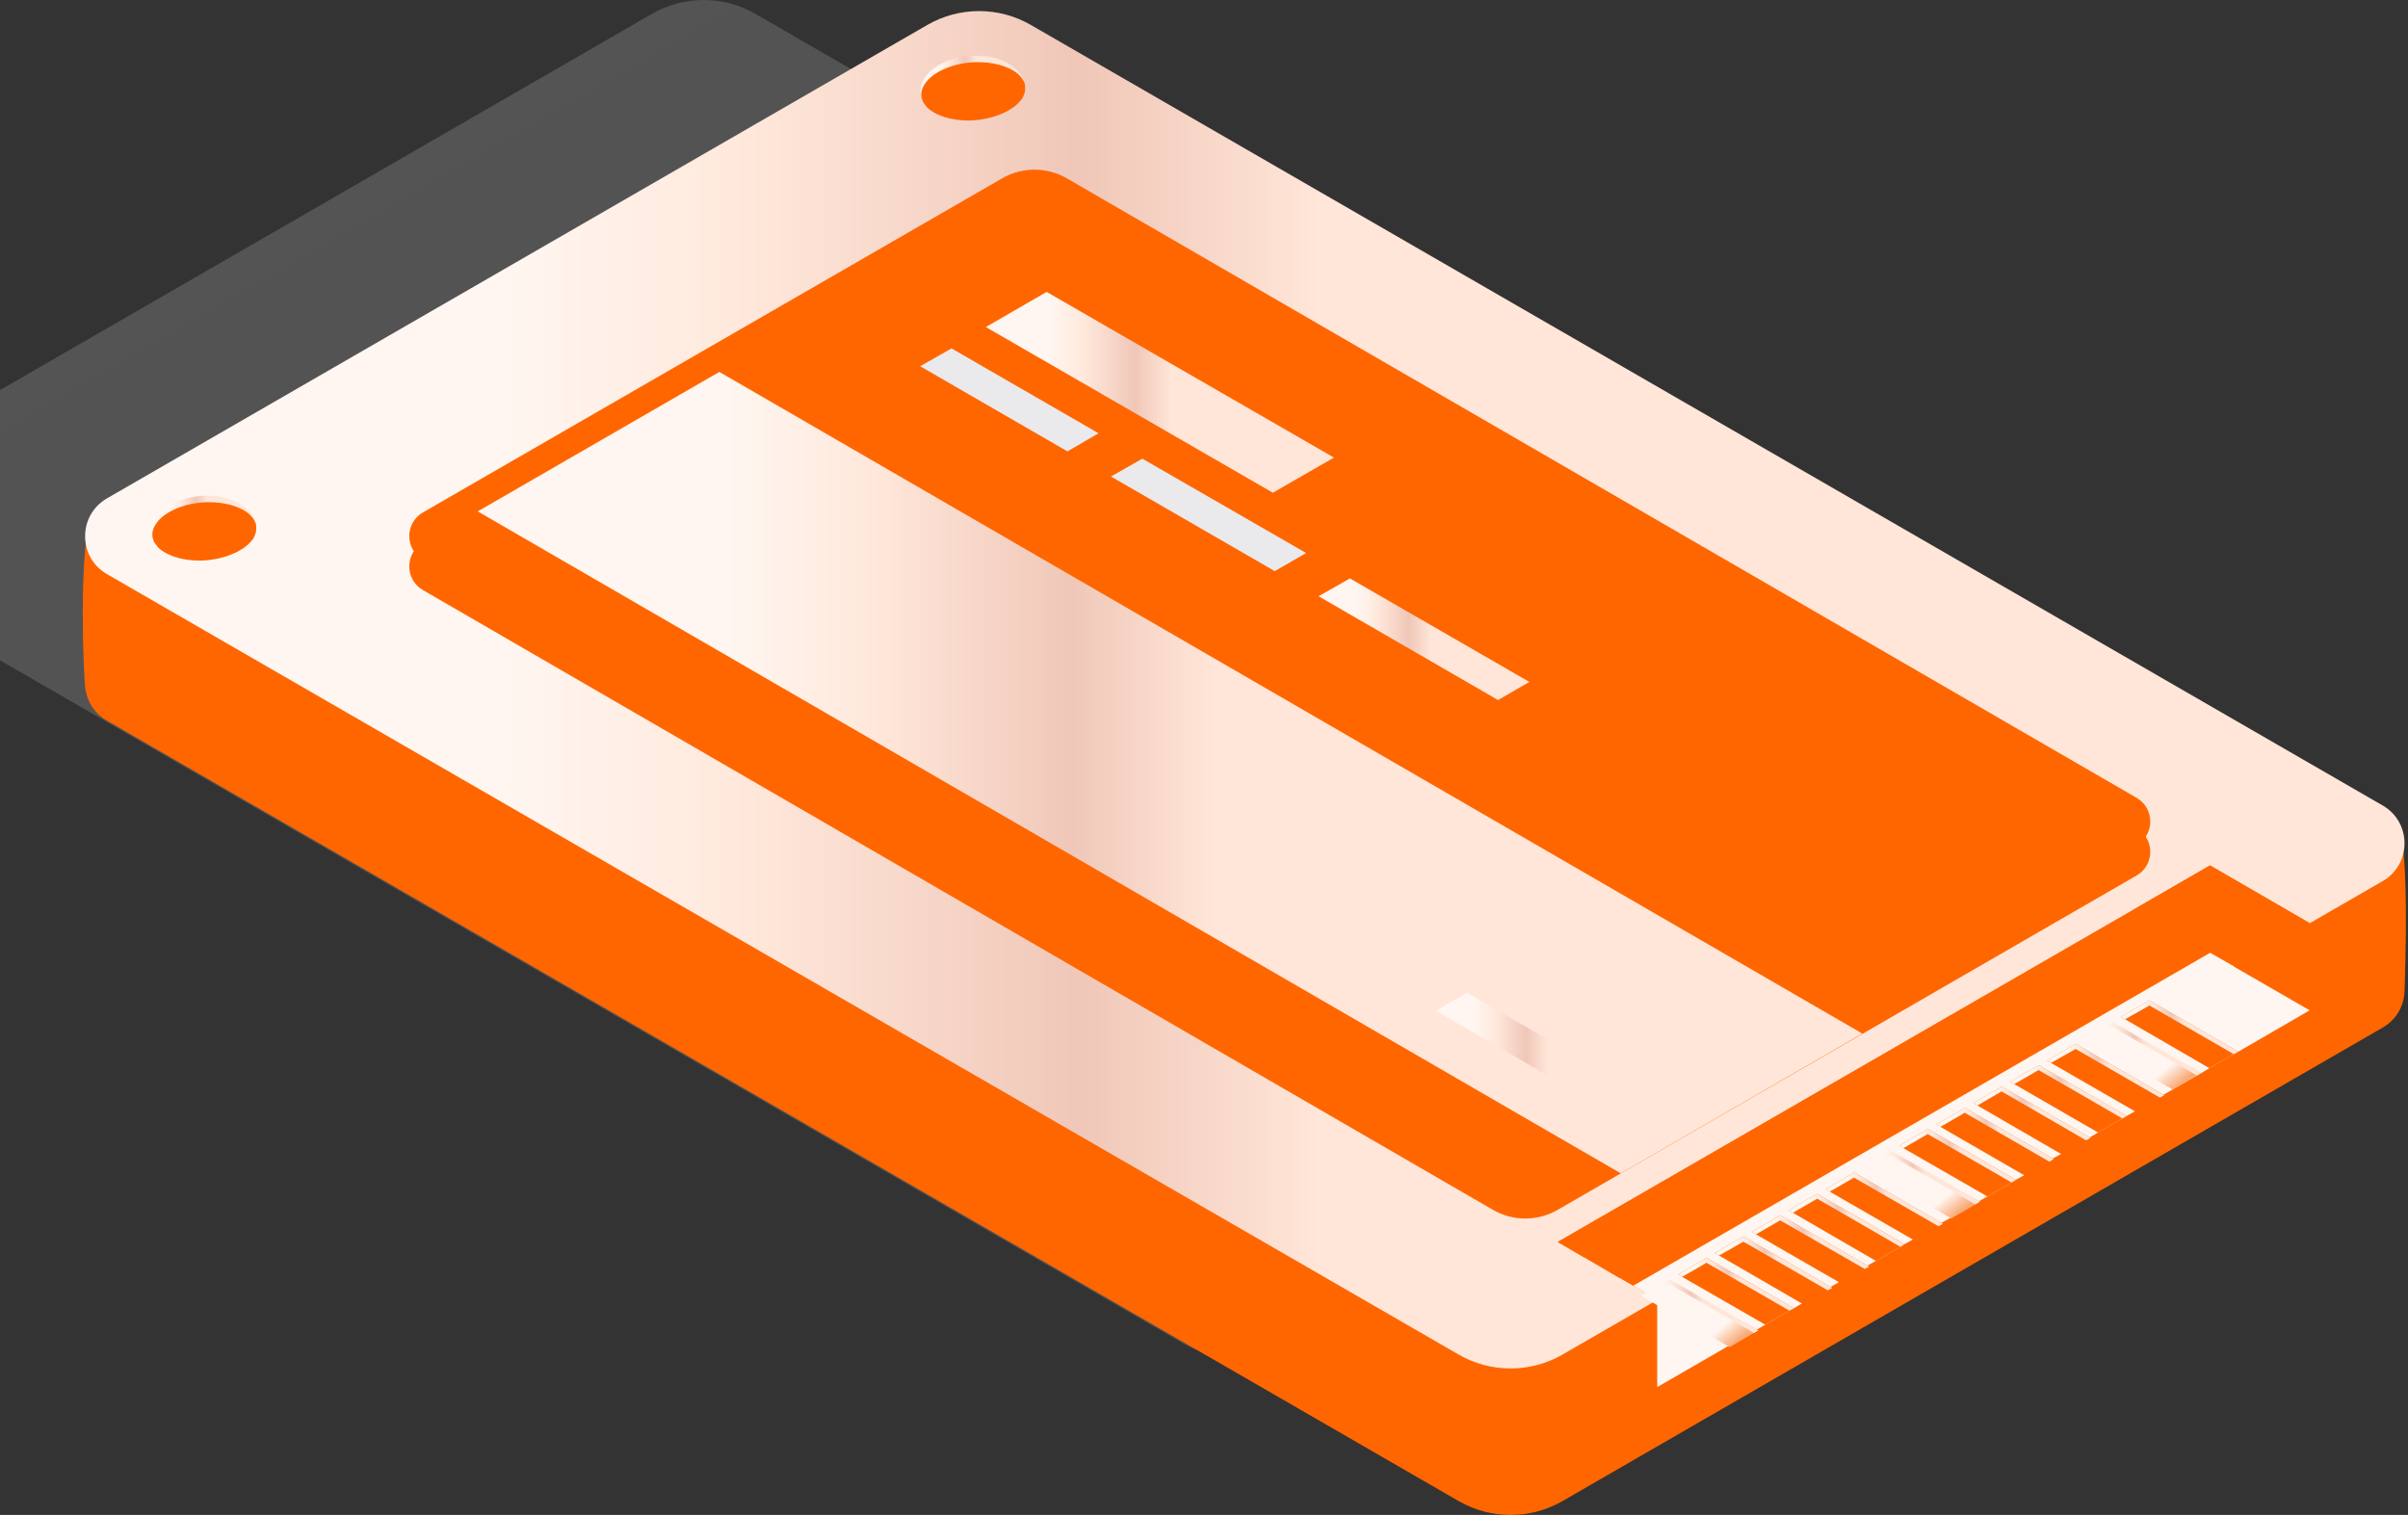 <svg width="658" height="414" viewBox="0 0 658 414" fill="none" xmlns="http://www.w3.org/2000/svg">
<rect x="0" y="0" width="658" height="414" fill="#333333" stroke="none"/>
<path opacity="0.2" d="M-46.045 153.856L323.374 367.171C332.089 372.194 342.946 372.194 351.66 367.171L575.809 237.764C583.785 233.184 583.785 221.662 575.809 217.082L206.389 3.767C197.674 -1.256 186.891 -1.256 178.177 3.767L-46.045 133.174C-54.022 137.828 -53.948 149.276 -46.045 153.856Z" fill="url(#paint0_linear_47_260)"/>
<path d="M29.212 196.918L398.632 410.233C407.347 415.256 418.203 415.256 426.918 410.233L651.066 280.826C654.907 278.61 656.901 274.843 657.049 270.928C657.196 266.792 658.673 226.684 654.538 224.321L281.647 22.38C272.932 17.358 262.149 17.358 253.434 22.38L25.963 140.044C21.31 142.703 22.639 183.918 23.378 188.497C23.895 191.821 25.815 194.997 29.212 196.918Z" fill="#FF6600"/>
<path d="M29.212 156.884L398.632 370.199C407.346 375.222 418.203 375.222 426.918 370.199L651.066 240.792C659.042 236.213 659.042 224.69 651.066 220.111L281.646 6.795C272.931 1.773 262.149 1.773 253.434 6.795L29.212 136.203C21.236 140.856 21.309 152.305 29.212 156.884Z" fill="url(#paint1_linear_47_260)"/>
<path d="M115.548 140.044L273.818 48.749C279.283 45.573 286.078 45.573 291.543 48.749L583.859 218.042C588.807 220.923 588.807 228.088 583.859 230.968L425.663 322.336C420.198 325.513 413.403 325.513 407.938 322.336L115.548 152.969C110.6 150.089 110.6 142.924 115.548 140.044Z" fill="#FF6600"/>
<path d="M115.548 148.39L273.818 57.022C279.283 53.846 286.078 53.846 291.543 57.022L583.859 226.315C588.807 229.196 588.807 236.36 583.859 239.241L425.663 330.609C420.198 333.785 413.403 333.785 407.938 330.609L115.548 161.242C110.6 158.361 110.6 151.197 115.548 148.316V148.39Z" fill="#FF6600"/>
<path d="M631.126 252.241L610.52 264.133L452.841 355.205L446.268 351.365L442.428 349.149L432.826 343.535L425.663 339.399L603.947 236.508L631.126 252.241Z" fill="#FF6600"/>
<path d="M603.873 236.508L631.126 252.315V276.099L582.973 248.622L603.873 236.508Z" fill="#FF6600"/>
<path d="M631.126 276.098V282.598L452.841 385.563V355.205L610.52 264.207L631.126 276.098Z" fill="#FF6600"/>
<path d="M260.008 95.209L300.184 118.402L291.691 123.351L251.44 100.084L260.008 95.209Z" fill="#EAEAED"/>
<path d="M286.004 79.772L364.512 125.049L347.821 134.652L269.387 89.374L286.004 79.772Z" fill="url(#paint2_linear_47_260)"/>
<path d="M312.149 125.345L356.904 151.123L348.337 156.072L303.582 130.22L312.149 125.345Z" fill="#EAEAED"/>
<path d="M368.869 158.066L360.302 162.941L409.341 191.304L417.908 186.355L368.869 158.066Z" fill="url(#paint3_linear_47_260)"/>
<path d="M130.541 139.748L442.871 320.638L508.897 282.451L196.566 101.635L130.541 139.748Z" fill="url(#paint4_linear_47_260)"/>
<path d="M400.848 271.297L392.354 276.246L441.32 304.536L449.887 299.587L400.848 271.297Z" fill="url(#paint5_linear_47_260)"/>
<path d="M631.126 276.098L611.628 287.399L610.373 288.064L603.726 291.905L601.51 293.235L600.328 293.899L593.681 297.74L591.244 299.144L589.989 299.808L583.416 303.649L581.126 304.979L579.945 305.644L573.298 309.484L571.082 310.814L569.9 311.479L563.253 315.319L560.964 316.575L559.782 317.314L553.209 321.155H553.135L550.846 322.41L549.664 323.149L543.017 326.99L540.802 328.245L539.62 328.984L532.973 332.825L530.536 334.154L529.354 334.893L522.707 338.734L520.418 339.99L519.31 340.728L512.589 344.569L510.374 345.825L509.118 346.563L502.471 350.404L500.256 351.66L499 352.399L492.427 356.166L490.211 357.495L488.956 358.16L482.383 362.001L480.093 363.33L478.912 363.995L472.265 367.836L452.841 379.063V355.205L450.847 354.024L449.665 353.359L446.268 351.364L603.947 260.366L610.52 264.133V264.207L631.126 276.098Z" fill="url(#paint6_linear_47_260)"/>
<path d="M432.826 343.609L425.663 339.399L603.947 236.508L603.873 244.781L432.826 343.609Z" fill="#FF6600"/>
<g style="mix-blend-mode:multiply">
<path d="M603.873 244.781L600.107 258.15L442.428 349.149L432.827 343.535L603.873 244.781Z" fill="#FF6600"/>
</g>
<path d="M280.096 24.744V24.892C280.096 24.892 279.948 25.704 279.726 26.073C279.579 26.517 279.357 26.96 279.062 27.255C276.698 30.505 270.79 32.869 264.734 32.943C259.859 32.943 255.724 31.613 253.434 29.471C253.065 29.102 252.769 28.585 252.4 28.142C252.105 27.698 251.957 27.181 251.809 26.664C251.809 26.369 251.735 26 251.735 25.778C251.44 25.335 251.44 24.744 251.588 24.227C251.662 23.341 252.031 22.38 252.548 21.494C254.911 17.653 260.82 15.142 266.949 15.216C270.79 15.216 274.335 16.324 276.846 18.244C278.618 19.574 279.652 21.125 279.948 22.75C279.948 22.75 279.972 22.774 280.022 22.823C280.096 23.488 280.169 24.079 280.096 24.67V24.744Z" fill="url(#paint7_linear_47_260)"/>
<path d="M280.095 24.744V24.892C280.095 24.892 279.948 25.704 279.726 26.073C279.578 26.517 279.357 26.96 279.061 27.255C276.698 30.505 270.79 32.869 264.734 32.943C259.859 32.943 255.723 31.613 253.434 29.471C253.065 29.102 252.769 28.585 252.4 28.142C252.105 27.698 251.957 27.181 251.809 26.664C251.809 26.369 251.735 26 251.735 25.778C251.735 25.556 251.809 25.335 251.809 25.039C251.957 24.227 252.326 23.488 252.843 22.75C255.206 19.352 261.115 16.988 267.245 16.988C271.085 16.988 274.556 17.875 276.994 19.352C278.544 20.312 279.505 21.494 279.948 22.676C279.948 22.676 279.972 22.7 280.022 22.75C280.095 23.415 280.169 24.005 280.095 24.596V24.744Z" fill="#FF6600"/>
<path d="M69.98 144.992V145.14C69.98 145.14 69.832 145.953 69.611 146.322C69.463 146.765 69.241 147.208 68.946 147.504C66.582 150.754 60.674 153.117 54.618 153.191C49.744 153.191 45.608 151.862 43.318 149.72C42.949 149.35 42.654 148.833 42.284 148.39C41.989 147.947 41.841 147.43 41.694 146.913C41.694 146.617 41.62 146.248 41.62 146.026C41.324 145.583 41.324 144.992 41.472 144.475C41.546 143.589 41.915 142.629 42.432 141.742C44.795 137.902 50.704 135.39 56.834 135.464C60.674 135.464 64.219 136.572 66.73 138.492C68.503 139.822 69.537 141.373 69.832 142.998C69.832 142.998 69.857 143.023 69.906 143.072C69.98 143.737 70.054 144.328 69.98 144.918V144.992Z" fill="url(#paint8_linear_47_260)"/>
<path d="M69.98 144.992V145.14C69.98 145.14 69.832 145.953 69.611 146.322C69.463 146.765 69.242 147.208 68.946 147.504C66.583 150.754 60.675 153.117 54.618 153.191C49.744 153.191 45.608 151.862 43.319 149.72C42.95 149.35 42.654 148.833 42.285 148.39C41.989 147.947 41.842 147.43 41.694 146.913C41.694 146.617 41.62 146.248 41.62 146.026C41.62 145.805 41.694 145.583 41.694 145.288C41.842 144.475 42.211 143.737 42.728 142.998C45.091 139.6 51 137.237 57.13 137.237C60.97 137.237 64.441 138.123 66.878 139.6C68.429 140.561 69.389 141.742 69.832 142.924C69.832 142.924 69.857 142.949 69.906 142.998C69.98 143.663 70.054 144.254 69.98 144.845V144.992Z" fill="#FF6600"/>
<path d="M480.462 363.552L472.634 368.131L448.41 354.097L456.238 349.592L480.462 363.552Z" fill="url(#paint9_linear_47_260)"/>
<path d="M479.281 364.29L456.238 350.921L449.591 354.762L448.41 354.097L456.238 349.592L480.462 363.552L479.281 364.29Z" fill="url(#paint10_linear_47_260)"/>
<path d="M490.211 357.495L488.956 358.16L482.383 362.001L482.235 361.927L459.635 348.927L458.528 348.262L464.067 345.086L466.356 343.757L490.211 357.495Z" fill="#FF6600"/>
<path d="M490.211 357.495L488.956 358.16L466.282 345.086L464.953 345.899L459.635 348.927L458.528 348.262L464.067 345.086L466.356 343.757L490.211 357.495Z" fill="url(#paint11_linear_47_260)"/>
<path d="M500.699 351.955L492.796 356.461L468.572 342.427L476.401 337.921L500.699 351.955Z" fill="#FF6600"/>
<path d="M499.443 352.62L476.401 339.325L469.754 343.092L468.572 342.427L476.401 337.921L500.699 351.955L499.443 352.62Z" fill="url(#paint12_linear_47_260)"/>
<path d="M510.743 346.12L502.914 350.626L478.69 336.666L486.518 332.086L510.743 346.12Z" fill="#FF6600"/>
<path d="M509.561 346.785L486.445 333.49L479.798 337.331L478.69 336.666L486.518 332.086L510.743 346.12L509.561 346.785Z" fill="url(#paint13_linear_47_260)"/>
<path d="M520.418 339.99L519.31 340.728L512.589 344.569L489.916 331.422L488.734 330.757L496.563 326.251L520.418 339.99Z" fill="#FF6600"/>
<path d="M520.418 339.99L519.31 340.728L496.563 327.581L489.916 331.422L488.734 330.757L496.563 326.251L520.418 339.99Z" fill="url(#paint14_linear_47_260)"/>
<path d="M530.905 334.45L523.076 338.956L498.852 324.996L506.681 320.416L530.905 334.45Z" fill="#FF6600"/>
<path d="M529.723 335.115L506.607 321.819L499.96 325.66L498.852 324.996L506.681 320.416L530.905 334.45L529.723 335.115Z" fill="url(#paint15_linear_47_260)"/>
<path d="M541.023 328.393L533.195 332.973L508.897 318.939L516.725 314.433L541.023 328.393Z" fill="url(#paint16_linear_47_260)"/>
<path d="M539.768 329.132L516.725 315.763L510.078 319.604L508.897 318.939L516.725 314.433L541.023 328.393L539.768 329.132Z" fill="url(#paint17_linear_47_260)"/>
<path d="M550.846 322.41L549.664 323.149L543.017 326.99L542.722 326.768L520.122 313.768L519.015 313.104L524.554 309.854L526.843 308.524L550.846 322.41Z" fill="#FF6600"/>
<path d="M550.846 322.41L549.664 323.149L526.769 309.928L525.44 310.666L520.122 313.768L519.015 313.104L524.554 309.854L526.843 308.524L550.846 322.41Z" fill="url(#paint18_linear_47_260)"/>
<path d="M561.185 316.723L553.357 321.302L529.059 307.268L536.961 302.763L561.185 316.723Z" fill="#FF6600"/>
<path d="M560.004 317.462L536.887 304.092L530.24 307.933L529.059 307.268L536.961 302.763L561.185 316.723L560.004 317.462Z" fill="url(#paint19_linear_47_260)"/>
<path d="M571.23 310.962L563.401 315.467L539.177 301.433L547.006 296.928L571.23 310.962Z" fill="#FF6600"/>
<path d="M570.048 311.626L546.932 298.257L540.359 302.098L539.177 301.433L547.006 296.928L571.23 310.962L570.048 311.626Z" fill="url(#paint20_linear_47_260)"/>
<path d="M581.126 304.979L579.945 305.643L573.298 309.484L550.403 296.263L549.295 295.598L557.124 291.093L581.126 304.979Z" fill="#FF6600"/>
<path d="M581.126 304.979L579.945 305.643L557.05 292.422L550.403 296.263L549.295 295.598L557.124 291.093L581.126 304.979Z" fill="url(#paint21_linear_47_260)"/>
<path d="M591.392 299.291L583.563 303.797L559.339 289.837L567.168 285.257L591.392 299.291Z" fill="#FF6600"/>
<path d="M590.21 299.956L567.168 286.661L560.521 290.428L559.339 289.837L567.168 285.257L591.392 299.291L590.21 299.956Z" fill="url(#paint22_linear_47_260)"/>
<path d="M601.51 293.235L593.681 297.74L569.457 283.78L577.286 279.275L601.51 293.235Z" fill="url(#paint23_linear_47_260)"/>
<path d="M600.328 293.899L577.212 280.604L570.565 284.445L569.457 283.78L577.286 279.275L601.51 293.235L600.328 293.899Z" fill="url(#paint24_linear_47_260)"/>
<path d="M611.628 287.399L610.372 288.064L603.725 291.905L603.208 291.61L580.683 278.536L579.501 277.871L585.04 274.695L587.33 273.366L611.628 287.399Z" fill="#FF6600"/>
<path d="M611.628 287.399L610.372 288.064L587.33 274.769L585.927 275.581L580.683 278.536L579.501 277.871L585.04 274.695L587.33 273.366L611.628 287.399Z" fill="url(#paint25_linear_47_260)"/>
<defs>
<linearGradient id="paint0_linear_47_260" x1="130.688" y1="-46.977" x2="223.169" y2="113.222" gradientUnits="userSpaceOnUse">
<stop stop-color="#EDEDED"/>
<stop offset="0.48" stop-color="#D1D1D1"/>
</linearGradient>
<linearGradient id="paint1_linear_47_260" x1="-52.418" y1="188.504" x2="603.183" y2="188.504" gradientUnits="userSpaceOnUse">
<stop offset="0.29" stop-color="#FFF6F1"/>
<stop offset="0.39" stop-color="#FFE8DB"/>
<stop offset="0.53" stop-color="#F0C7B8"/>
<stop offset="0.63" stop-color="#FFE6D8"/>
</linearGradient>
<linearGradient id="paint2_linear_47_260" x1="258.029" y1="107.213" x2="356.427" y2="107.213" gradientUnits="userSpaceOnUse">
<stop offset="0.29" stop-color="#FFF6F1"/>
<stop offset="0.39" stop-color="#FFE8DB"/>
<stop offset="0.53" stop-color="#F0C7B8"/>
<stop offset="0.63" stop-color="#FFE6D8"/>
</linearGradient>
<linearGradient id="paint3_linear_47_260" x1="353.424" y1="174.686" x2="413.012" y2="174.686" gradientUnits="userSpaceOnUse">
<stop offset="0.29" stop-color="#FFF6F1"/>
<stop offset="0.39" stop-color="#FFE8DB"/>
<stop offset="0.53" stop-color="#F0C7B8"/>
<stop offset="0.63" stop-color="#FFE6D8"/>
</linearGradient>
<linearGradient id="paint4_linear_47_260" x1="85.365" y1="211.14" x2="476.74" y2="211.14" gradientUnits="userSpaceOnUse">
<stop offset="0.29" stop-color="#FFF6F1"/>
<stop offset="0.39" stop-color="#FFE8DB"/>
<stop offset="0.53" stop-color="#F0C7B8"/>
<stop offset="0.63" stop-color="#FFE6D8"/>
</linearGradient>
<linearGradient id="paint5_linear_47_260" x1="385.485" y1="287.917" x2="444.997" y2="287.917" gradientUnits="userSpaceOnUse">
<stop offset="0.29" stop-color="#FFF6F1"/>
<stop offset="0.39" stop-color="#FFE8DB"/>
<stop offset="0.53" stop-color="#F0C7B8"/>
<stop offset="0.63" stop-color="#FFE6D8"/>
</linearGradient>
<linearGradient id="paint6_linear_47_260" x1="709.781" y1="370.912" x2="571.889" y2="217.99" gradientUnits="userSpaceOnUse">
<stop offset="0.37" stop-color="#F9AB78"/>
<stop offset="0.54" stop-color="#FFF6F1"/>
</linearGradient>
<linearGradient id="paint7_linear_47_260" x1="248.072" y1="24.079" x2="277.692" y2="24.079" gradientUnits="userSpaceOnUse">
<stop offset="0.29" stop-color="#FFF6F1"/>
<stop offset="0.39" stop-color="#FFE8DB"/>
<stop offset="0.53" stop-color="#F0C7B8"/>
<stop offset="0.63" stop-color="#FFE6D8"/>
</linearGradient>
<linearGradient id="paint8_linear_47_260" x1="37.956" y1="144.327" x2="67.577" y2="144.327" gradientUnits="userSpaceOnUse">
<stop offset="0.29" stop-color="#FFF6F1"/>
<stop offset="0.39" stop-color="#FFE8DB"/>
<stop offset="0.53" stop-color="#F0C7B8"/>
<stop offset="0.63" stop-color="#FFE6D8"/>
</linearGradient>
<linearGradient id="paint9_linear_47_260" x1="494.101" y1="366.858" x2="472.908" y2="340.767" gradientUnits="userSpaceOnUse">
<stop offset="0.37" stop-color="#F9AB78"/>
<stop offset="0.54" stop-color="#FFF6F1"/>
</linearGradient>
<linearGradient id="paint10_linear_47_260" x1="444.583" y1="356.941" x2="477.738" y2="356.941" gradientUnits="userSpaceOnUse">
<stop offset="0.29" stop-color="#FFF6F1"/>
<stop offset="0.39" stop-color="#FFE8DB"/>
<stop offset="0.53" stop-color="#F0C7B8"/>
<stop offset="0.63" stop-color="#FFE6D8"/>
</linearGradient>
<linearGradient id="paint11_linear_47_260" x1="454.745" y1="350.958" x2="487.518" y2="350.958" gradientUnits="userSpaceOnUse">
<stop offset="0.29" stop-color="#FFF6F1"/>
<stop offset="0.39" stop-color="#FFE8DB"/>
<stop offset="0.53" stop-color="#F0C7B8"/>
<stop offset="0.63" stop-color="#FFE6D8"/>
</linearGradient>
<linearGradient id="paint12_linear_47_260" x1="464.736" y1="345.271" x2="497.968" y2="345.271" gradientUnits="userSpaceOnUse">
<stop offset="0.29" stop-color="#FFF6F1"/>
<stop offset="0.39" stop-color="#FFE8DB"/>
<stop offset="0.53" stop-color="#F0C7B8"/>
<stop offset="0.63" stop-color="#FFE6D8"/>
</linearGradient>
<linearGradient id="paint13_linear_47_260" x1="474.863" y1="339.436" x2="508.019" y2="339.436" gradientUnits="userSpaceOnUse">
<stop offset="0.29" stop-color="#FFF6F1"/>
<stop offset="0.39" stop-color="#FFE8DB"/>
<stop offset="0.53" stop-color="#F0C7B8"/>
<stop offset="0.63" stop-color="#FFE6D8"/>
</linearGradient>
<linearGradient id="paint14_linear_47_260" x1="484.951" y1="333.49" x2="517.725" y2="333.49" gradientUnits="userSpaceOnUse">
<stop offset="0.29" stop-color="#FFF6F1"/>
<stop offset="0.39" stop-color="#FFE8DB"/>
<stop offset="0.53" stop-color="#F0C7B8"/>
<stop offset="0.63" stop-color="#FFE6D8"/>
</linearGradient>
<linearGradient id="paint15_linear_47_260" x1="495.025" y1="327.766" x2="528.181" y2="327.766" gradientUnits="userSpaceOnUse">
<stop offset="0.29" stop-color="#FFF6F1"/>
<stop offset="0.39" stop-color="#FFE8DB"/>
<stop offset="0.53" stop-color="#F0C7B8"/>
<stop offset="0.63" stop-color="#FFE6D8"/>
</linearGradient>
<linearGradient id="paint16_linear_47_260" x1="554.693" y1="331.7" x2="533.51" y2="305.56" gradientUnits="userSpaceOnUse">
<stop offset="0.37" stop-color="#F9AB78"/>
<stop offset="0.54" stop-color="#FFF6F1"/>
</linearGradient>
<linearGradient id="paint17_linear_47_260" x1="505.061" y1="321.783" x2="538.293" y2="321.783" gradientUnits="userSpaceOnUse">
<stop offset="0.29" stop-color="#FFF6F1"/>
<stop offset="0.39" stop-color="#FFE8DB"/>
<stop offset="0.53" stop-color="#F0C7B8"/>
<stop offset="0.63" stop-color="#FFE6D8"/>
</linearGradient>
<linearGradient id="paint18_linear_47_260" x1="515.214" y1="315.837" x2="548.141" y2="315.837" gradientUnits="userSpaceOnUse">
<stop offset="0.29" stop-color="#FFF6F1"/>
<stop offset="0.39" stop-color="#FFE8DB"/>
<stop offset="0.53" stop-color="#F0C7B8"/>
<stop offset="0.63" stop-color="#FFE6D8"/>
</linearGradient>
<linearGradient id="paint19_linear_47_260" x1="525.223" y1="310.112" x2="558.455" y2="310.112" gradientUnits="userSpaceOnUse">
<stop offset="0.29" stop-color="#FFF6F1"/>
<stop offset="0.39" stop-color="#FFE8DB"/>
<stop offset="0.53" stop-color="#F0C7B8"/>
<stop offset="0.63" stop-color="#FFE6D8"/>
</linearGradient>
<linearGradient id="paint20_linear_47_260" x1="535.35" y1="304.277" x2="568.506" y2="304.277" gradientUnits="userSpaceOnUse">
<stop offset="0.29" stop-color="#FFF6F1"/>
<stop offset="0.39" stop-color="#FFE8DB"/>
<stop offset="0.53" stop-color="#F0C7B8"/>
<stop offset="0.63" stop-color="#FFE6D8"/>
</linearGradient>
<linearGradient id="paint21_linear_47_260" x1="545.494" y1="298.368" x2="578.421" y2="298.368" gradientUnits="userSpaceOnUse">
<stop offset="0.29" stop-color="#FFF6F1"/>
<stop offset="0.39" stop-color="#FFE8DB"/>
<stop offset="0.53" stop-color="#F0C7B8"/>
<stop offset="0.63" stop-color="#FFE6D8"/>
</linearGradient>
<linearGradient id="paint22_linear_47_260" x1="555.512" y1="292.607" x2="588.668" y2="292.607" gradientUnits="userSpaceOnUse">
<stop offset="0.29" stop-color="#FFF6F1"/>
<stop offset="0.39" stop-color="#FFE8DB"/>
<stop offset="0.53" stop-color="#F0C7B8"/>
<stop offset="0.63" stop-color="#FFE6D8"/>
</linearGradient>
<linearGradient id="paint23_linear_47_260" x1="615.148" y1="296.472" x2="594.057" y2="270.402" gradientUnits="userSpaceOnUse">
<stop offset="0.37" stop-color="#F9AB78"/>
<stop offset="0.54" stop-color="#FFF6F1"/>
</linearGradient>
<linearGradient id="paint24_linear_47_260" x1="565.63" y1="286.587" x2="598.786" y2="286.587" gradientUnits="userSpaceOnUse">
<stop offset="0.29" stop-color="#FFF6F1"/>
<stop offset="0.39" stop-color="#FFE8DB"/>
<stop offset="0.53" stop-color="#F0C7B8"/>
<stop offset="0.63" stop-color="#FFE6D8"/>
</linearGradient>
<linearGradient id="paint25_linear_47_260" x1="575.665" y1="280.715" x2="608.897" y2="280.715" gradientUnits="userSpaceOnUse">
<stop offset="0.29" stop-color="#FFF6F1"/>
<stop offset="0.39" stop-color="#FFE8DB"/>
<stop offset="0.53" stop-color="#F0C7B8"/>
<stop offset="0.63" stop-color="#FFE6D8"/>
</linearGradient>
</defs>
</svg>
